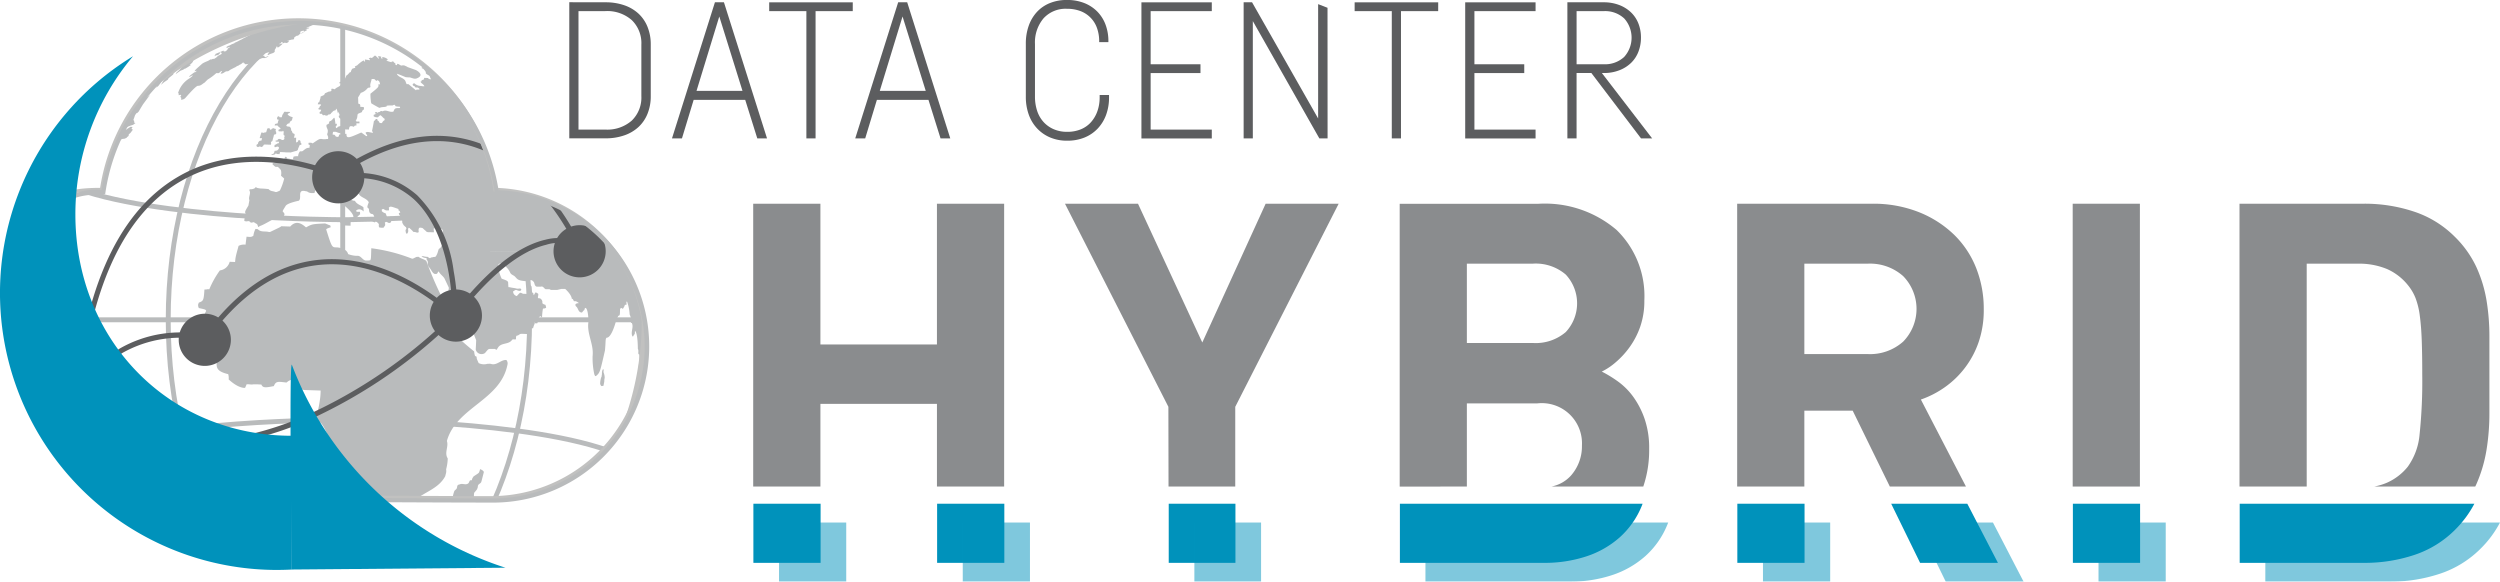 <svg xmlns="http://www.w3.org/2000/svg" xmlns:xlink="http://www.w3.org/1999/xlink" viewBox="0 0 174.074 40.5"><defs><clipPath id="a"><path d="M155.414,245.175a13.852,13.852,0,0,0-27.4,0l-.07,0c-5.928,0-3.215,2.975-3.215,8.9s1.77,9.584,7.7,9.584c2.759,0,3.632,2.947,8.571,2.91,5.508.037,11.4.072,14.155.072a10.735,10.735,0,0,0,.261-21.466Z" transform="translate(-124.109 -233.371)" fill="none" stroke="#c1c1c0" stroke-miterlimit="10" stroke-width="0.25"/></clipPath></defs><g transform="translate(-116.454 -229.994)"><g transform="translate(156.09 229.994)"><g transform="translate(0 0.16)"><path d="M214.6,230.379a3.927,3.927,0,0,1,1.308.207,2.786,2.786,0,0,1,.994.587,2.556,2.556,0,0,1,.627.928,3.219,3.219,0,0,1,.221,1.214v3.6a3.215,3.215,0,0,1-.221,1.214,2.553,2.553,0,0,1-.627.928,2.78,2.78,0,0,1-.994.587,3.905,3.905,0,0,1-1.308.207h-2.523v-9.477Zm-1.882,8.863h1.869a2.583,2.583,0,0,0,1.842-.627,2.234,2.234,0,0,0,.667-1.709v-3.578a2.232,2.232,0,0,0-.667-1.708,2.585,2.585,0,0,0-1.842-.628h-1.869Z" transform="translate(-212.074 -230.379)" fill="#5c5d5f"/></g><g transform="translate(7.155 0.16)"><path d="M235.273,239.856l-.841-2.683h-3.59l-.815,2.683h-.694l2.99-9.477h.628l3,9.477Zm-4.231-3.31h3.2l-1.615-5.179Z" transform="translate(-229.334 -230.379)" fill="#5c5d5f"/></g><g transform="translate(13.922 0.16)"><path d="M251.48,230.993h-2.589v8.863h-.64v-8.863h-2.589v-.614h5.819Z" transform="translate(-245.661 -230.379)" fill="#5c5d5f"/></g><g transform="translate(19.915 0.16)"><path d="M266.056,239.856l-.841-2.683h-3.591l-.814,2.683h-.694l2.99-9.477h.628l3,9.477Zm-4.231-3.31h3.2l-1.615-5.179Z" transform="translate(-260.117 -230.379)" fill="#5c5d5f"/></g><g transform="translate(31.794)"><path d="M294.568,236.774a3.471,3.471,0,0,1-.206,1.221,2.787,2.787,0,0,1-.587.954,2.627,2.627,0,0,1-.914.621,3.118,3.118,0,0,1-1.2.22,2.99,2.99,0,0,1-1.2-.227,2.665,2.665,0,0,1-.907-.633,2.742,2.742,0,0,1-.58-.968,3.618,3.618,0,0,1-.2-1.228v-3.7a3.661,3.661,0,0,1,.2-1.241,2.768,2.768,0,0,1,.567-.96,2.486,2.486,0,0,1,.9-.621,3.122,3.122,0,0,1,1.2-.22,3.216,3.216,0,0,1,1.2.213,2.62,2.62,0,0,1,.908.594,2.579,2.579,0,0,1,.574.907,3.266,3.266,0,0,1,.2,1.168v.054h-.641v-.041a2.721,2.721,0,0,0-.153-.941,1.949,1.949,0,0,0-1.154-1.181,2.588,2.588,0,0,0-.935-.159,2.075,2.075,0,0,0-1.635.667,2.592,2.592,0,0,0-.594,1.788v3.658a3.109,3.109,0,0,0,.153,1,2.146,2.146,0,0,0,.447.773,2.053,2.053,0,0,0,.707.5,2.311,2.311,0,0,0,.935.181A2.449,2.449,0,0,0,292.6,239a1.914,1.914,0,0,0,.707-.495,2.314,2.314,0,0,0,.447-.76,2.841,2.841,0,0,0,.16-.975v-.16h.654Z" transform="translate(-288.776 -229.994)" fill="#5c5d5f"/></g><g transform="translate(39.842 0.16)"><path d="M308.832,230.993v3.7h3.47v.614h-3.47v3.938h4.258v.614h-4.9v-9.477h4.9v.614Z" transform="translate(-308.191 -230.379)" fill="#5c5d5f"/></g><g transform="translate(46.957 0.16)"><path d="M331.2,239.856h-.573l-4.632-8.168v8.168h-.64v-9.477h.587l4.6,8.089v-7.961l.654.254Z" transform="translate(-325.354 -230.379)" fill="#5c5d5f"/></g><g transform="translate(54.685 0.16)"><path d="M349.817,230.993h-2.589v8.863h-.641v-8.863H344v-.614h5.819Z" transform="translate(-343.998 -230.379)" fill="#5c5d5f"/></g><g transform="translate(62.386 0.16)"><path d="M363.218,230.993v3.7h3.47v.614h-3.47v3.938h4.258v.614h-4.9v-9.477h4.9v.614Z" transform="translate(-362.577 -230.379)" fill="#5c5d5f"/></g><g transform="translate(69.5 0.16)"><path d="M382.263,230.379a2.968,2.968,0,0,1,1.1.194,2.446,2.446,0,0,1,.82.52,2.167,2.167,0,0,1,.507.774,2.652,2.652,0,0,1,.174.967,2.71,2.71,0,0,1-.174.975,2.156,2.156,0,0,1-.507.781,2.433,2.433,0,0,1-.82.52,2.952,2.952,0,0,1-1.1.194h-.121l3.5,4.551h-.774l-3.457-4.551H380.38v4.551h-.64v-9.477Zm-1.882.614v3.7h1.882a1.961,1.961,0,0,0,1.428-.507,2,2,0,0,0,.006-2.683,1.951,1.951,0,0,0-1.434-.508Z" transform="translate(-379.74 -230.379)" fill="#5c5d5f"/></g></g><g transform="translate(119.627 231.394)"><g clip-path="url(#a)"><g transform="translate(-0.818 -0.641)"><g transform="translate(0.245 0.394)"><path d="M163.215,245.16l-.206-.475.208.48,0,0m-.206-.475c-.189-.4-.469-.89-.69-1.3l-.033-.063a12.581,12.581,0,0,1,.723,1.362h0m-.728-1.37,0,.005.034.065c-.013-.024-.024-.047-.038-.07m2.786,9.451c0-.066-.009-.134-.014-.2.006.067.01.135.014.213v-.01m-.019-.259c-.007-.085-.013-.169-.019-.252.008.1.019.207.025.307,0-.018,0-.037-.005-.055m-.113-1.187-.027-.3c.012.131.026.272.041.419,0-.041-.009-.082-.014-.124m-24.641-18.3-.016,0,.229-.036h0l-.208.034m-.143.025-.153.027.048-.007c.034-.008.07-.012.1-.02m-2.738.679-.032.01a.294.294,0,0,0,.032-.01m.412-.127.123-.034h0l-.037.012-.021.005-.061.017h0m.179-.053h0l-.06.018-.123.034.179-.053m-.1.031.047-.014.1-.028-.144.041-.027.007.021-.005m.15-.045.193-.054.012,0,.093-.024-.032.009-.267.073-.1.028.1-.031m.5-.135h0c.047-.011.091-.024.135-.035l.143-.035h-.014l-.014,0c-.056.013-.112.027-.169.042l-.042.01-.043.012m.418-.1.041-.01.134-.03.051-.012-.128.033-.052.012-.067.013.021-.006m.389-.088.051-.011.2-.041,0,0-.1.019-.19.041-.015,0-.083.016.132-.029m.255-.053h.013l-.016,0,0,0m.673-.127.241-.04.078-.012-.2.032-.012,0-.191.033.08-.014m.328-.054-.01,0h0l.007,0m-1.147.216-.02,0-.012,0,.032-.008m0,0,.079-.016.114-.023.13-.026-.024.005.145-.027.151-.027-.022,0-.008,0-.437.083-.149.029.015,0M122.816,255.8l0-.048.01.1-.006-.05m-.008-.1c0-.055-.009-.1-.013-.151,0,.013,0,.027,0,.039l.014.161,0-.049m-.061-1.173c0,.1.007.191.012.287.007.244.012.392.025.57v.024c-.02-.264-.03-.572-.039-.882m1.263-7.961c.068-.188.154-.4.241-.608-.052.131-.1.259-.148.383l-.093.225h0m.595-1.447c-.01.028-.022.054-.033.082-.117.264-.223.515-.321.757-.087.212-.172.42-.241.608a13.3,13.3,0,0,1,.595-1.447m0,0,.007-.01-.026.059-.014.032c.011-.027.023-.054.033-.082m.777-1.544.071-.124c-.018.033-.036.066-.056.1l-.016.024h0m0,0,.071-.124-.071.124c.293-.524.429-.764.69-1.15-.225.348-.43.691-.618,1.026l-.071.124h0m5-5.895c.037-.029.071-.058.1-.087.062-.05.122-.1.183-.152l.01-.027-.121.081-.257.218.02.008.06-.041m.3-.314.014-.01.1-.085a2.064,2.064,0,0,0-.327.247c.018-.006.148-.105.211-.153m5.117-2.982.116-.034.234-.11v-.02l-.016-.007-.286.117-.217.1,0,.023.17-.065M162.2,258.2c.01-.049,0-.1.01-.149,0-.022.007-.046.012-.069s.007-.047.01-.07a1.041,1.041,0,0,0-.073-.346c-.013-.036-.014-.041.005-.213l-.047-.016-.034.036-.027.089a.647.647,0,0,0-.017.175.1.1,0,0,1,0,.056l-.012.034a.8.8,0,0,1-.011.114.7.7,0,0,0-.061.172,1.6,1.6,0,0,0-.041.325.3.3,0,0,0,.08.157c.02.012.02.012.152-.01.019-.095.036-.19.056-.285m-12.1-24.534a1.532,1.532,0,0,0-.182-.051h0l-.039-.01h0l.048.016a.442.442,0,0,0,.088.025h0c.031.008.061.017.09.027a.376.376,0,0,0,.051.014l0,0-.057-.018m.576.28c-.034-.013-.213-.079-.229-.078h0a1,1,0,0,1,.112.045c.026.01.051.021.079.03l-.026-.012a.291.291,0,0,1,.063.016h.006m-.943-.38-.08-.022-.084-.024h-.01a2.637,2.637,0,0,0-.314-.08c.041.013.084.023.126.036h0c-.114-.025-.226-.063-.342-.089h0c.127.04.258.072.387.112h0c.707.221.707.221.744.231a2.375,2.375,0,0,1-.233-.085l.034.01.012,0c-.026-.009-.05-.015-.074-.025h.011l-.045-.017.021,0c-.016-.005-.065-.022-.146-.046m-.891-.213-.3-.068c.048.014.1.022.146.039a.682.682,0,0,1-.124-.029.568.568,0,0,0-.1-.019h0a.676.676,0,0,1,.141.04h-.01a.544.544,0,0,0,.115.034h0c.045.017.089.027.133.04l.049.013a3.108,3.108,0,0,1,.326.085l.039,0c.061.01.119.034.181.046l0-.005.026,0,.008,0a.913.913,0,0,0-.112-.036l-.141-.038a3.519,3.519,0,0,1-.37-.1m-.867-.191-.04-.008-.017,0H147.9c-.2-.041-.255-.05-.281-.054a1.311,1.311,0,0,1,.207.051h0a2.149,2.149,0,0,1,.269.063h-.006c.175.045.209.049.209.049l-.021-.008h.006c.046.009.091.022.137.031.1.019.1.019.1.017a.79.79,0,0,1-.1-.028h.009c-.026-.01-.054-.01-.079-.022h.01a.8.8,0,0,0-.158-.039c-.045-.01-.088-.019-.131-.03h0l-.092-.021m.805.214-.049-.013-.065-.017-.068-.016.009,0c-.039-.007-.076-.017-.116-.024h0l-.021,0,.029.009h-.008a1.543,1.543,0,0,0,.231.054h0c.033.006.065.016.1.024s.04.01.048.01l-.087-.027m-1.084-.245s-.171-.036-.2-.039l.044.01c-.02,0-.04-.007-.059-.01l.064.015c.043.009.088.016.131.027s.086.018.127.025h0c-.026-.008-.061-.016-.112-.026m-.669.02v0c-.029-.006-.057-.016-.087-.02h-.009l-.039,0,0,0,.053.018h-.03c.019.015.044.012.063.025l-.034-.007s.23.063.261.063v0a.347.347,0,0,0-.1-.037l-.03-.01-.044-.02m.144.084a.228.228,0,0,0-.065-.017l-.067-.019c-.066-.021-.134-.039-.2-.058l-.039-.012-.024,0s0,0,.024.011a.326.326,0,0,1,.08.032l-.046-.011a.781.781,0,0,1,.1.031v0a.543.543,0,0,0,.08.034.517.517,0,0,0,.1.024h0l-.024-.013.013,0h.014a.337.337,0,0,0,.059,0l-.01-.005m.134.08c-.023-.009-.047-.015-.071-.023v0l.009.009h-.009l0,0h-.012l.008,0,.006,0c.06.022.083.029.083.029h.025l-.013-.008,0-.009-.029-.01m-.17-.044-.044-.016-.048-.016h-.075l.035.025c.024.011.019.016.019.016.029.014.061.027.095.04h.048c-.029-.015-.062-.024-.09-.041a.907.907,0,0,0,.151.05l-.012-.009h.011c-.025-.012-.071-.027-.133-.049h.044m-.31-.1a.469.469,0,0,0-.056-.017l-.059-.018H146.7l0,0c-.01,0-.01,0-.18-.054a.451.451,0,0,0-.053-.014v0l0,0h-.009l0,0c.053.027.114.032.167.056l-.037,0h-.032c.028.012.059.018.086.028l0,0a.27.27,0,0,0,.053.017l.074.027-.032,0,.01.014h-.01a.227.227,0,0,0,.039.023l.031.015.039.012,0,0v0c-.026-.015-.061-.014-.084-.036h.024l-.02-.014h.02l-.021-.01.02,0s0,0-.025-.013l-.015-.006c.034,0,.064.017.1.019h.018l-.176-.06.067.01c.1.03.1.029.119.023l-.046-.015m-1.965.225h0l0-.009,0,.01h0M157.3,251.25q-.081-1.075-.23-2.114-1.229-.006-2.648-.023c-1.222-.015-2.49-.035-3.783-.059a1.128,1.128,0,0,1-.153.4l-.032.034-.031.025h-.034a.455.455,0,0,0-.17.03h-.041l-.034.008-.032.017-.032.031a.262.262,0,0,1-.1-.032.448.448,0,0,0-.064-.06.3.3,0,0,0-.045,0,1.293,1.293,0,0,1-.28-.048l-.038,0h-.037l-.036.021a.632.632,0,0,0,.329.109.1.1,0,0,1,.027.073v.043c.021.034.052.06.07.095a.358.358,0,0,1,.007.1l0,.033,0,.042c0,.2.165.315.245.473.113.174.129.185.212.24a.468.468,0,0,0,.1.011c.124.012.126-.121.192-.18.014.02.032.043.045.062.1.158.265.263.365.422l.305.645c0,.046,0,.057,0,.069a.41.41,0,0,0,.028.315c.066.1.2.061.278.137.027.025.348.608.348.608.1.22-.14.544.159.68a1.306,1.306,0,0,1,.423.519c.042.141.071.162.121.2.146.11.146.11.548,1.133-.007.232-.019.44-.031.648a.417.417,0,0,0,.647.245c.222-.265.222-.265.311-.283l.363,0h.028a.489.489,0,0,1,.064.056h.043c.027-.043.063-.1.092-.143.216-.357.7-.211.95-.5.06-.087.062-.089.271-.072l.035-.034c0-.169,0-.179.061-.241.048.008.057.01.187-.078.073-.049.073-.049.564-.024a.971.971,0,0,1,.086-.384,1.5,1.5,0,0,1,.29-.017,1.874,1.874,0,0,1,.116-.329c.032-.663.019-1.3-.008-1.93l-.028.034c-.053-.066-.041-.151-.068-.223-.043-.017-.043-.017-.083-.085-.012-.127-.02-.245-.027-.363a.3.3,0,0,0-.077-.1c-.181.061-.181.061-.217.593a.9.9,0,0,1-.209,0l-.092,0c-.052-.022-.1-.048-.153-.069a.5.5,0,0,0-.066,0,2.015,2.015,0,0,0-.214.227.326.326,0,0,1-.263-.331l.061-.024a.253.253,0,0,1,.121-.069l.052,0c.347.169.335-.047.335-.047l-.032-.038a.253.253,0,0,0-.089-.017c-.025,0-.057.007-.083.012-.05,0-.072,0-.092,0-.164-.052-.336-.055-.5-.1a.654.654,0,0,0-.1-.006c-.008-.118-.015-.235-.021-.353-.058-.089-.062-.1-.449-.24a2.584,2.584,0,0,1-.242-.914c.028-.241.35-.1.354-.1.024.012.024.012.232.233a1.142,1.142,0,0,1,.255.376c.075.142.245.166.344.277.175.2.221.25.672.3h.122c.057-.04.13-.021.19-.052a.185.185,0,0,1,.085-.017c.1.005.1.005.214.116l.006.007m4.068-9.382c-.558-.746-1.334-1.714-1.945-2.417.131.141-1.821.218-5.482.2a26.62,26.62,0,0,1,3.128,9.483c4.843.024,7.479-.076,7.434-.259l-.305-1.123a19.537,19.537,0,0,0-1.192-3.067,19.915,19.915,0,0,0-1.639-2.817m-15.1-2.342.278.006a.319.319,0,0,0-.058-.013h-.035a.142.142,0,0,1-.058-.04l0-.048-.018,0c-.025,0-.05,0-.073,0a.111.111,0,0,0-.036.014c-.019.011-.019.011-.02.013l0,.046.031.026m.075-3.784c-.015-.053-.029-.106-.046-.158l-.01,0-.028.007H146.2l.01.017v.035c.009.034.022.066.031.1l.112,0m7.594,3.91a17.775,17.775,0,0,0-2.456-3.344c0,.019.005.046.008.064a.228.228,0,0,1-.066.012.3.3,0,0,0-.068-.01h-.068a.239.239,0,0,0,.066.107l-.092,0c-.095-.049-.095-.049-.275-.269l-.021.056-.061.012-.021.056c-.04.027-.055.027-.07.026l-.061,0c-.006.021-.013.048-.019.069a.246.246,0,0,1-.08.019c-.082.026-.087.027-.113.133a.291.291,0,0,1-.115.021l-.039.046a1.379,1.379,0,0,1,.137.124c-.029.068-.029.068-.182.126a.08.08,0,0,1-.032.008c-.307-.239-.307-.239-.332-.283a.86.86,0,0,1,.187-.011l-.086-.123a.514.514,0,0,0-.1-.05,1.261,1.261,0,0,0-.15-.114l-.063.017h-.016a.224.224,0,0,0-.176-.049h-.07c-.037.029-.019.056,0,.085l.067.009a1.1,1.1,0,0,1,.2.253c-.015.071-.018.081.089.163a.839.839,0,0,1,.164.1l.019.029a.977.977,0,0,0,.092.206c-.131-.015-.131-.015-.179-.044l-.025-.041c-.007-.006-.007-.006-.277-.015a.412.412,0,0,1-.031.116c-.148.046-.148.046-.172.137l-.067.013h.008c.064.13.226.176.275.318l0,0a.731.731,0,0,1-.24-.024.448.448,0,0,0-.052,0,.716.716,0,0,1-.428-.2.256.256,0,0,1-.093.071c0,.053,0,.12.139.155l.028.055c.042.033.056.033.069.034.1-.019.131,0,.231.078,0,.018,0,.044,0,.062-.069.005-.138,0-.208,0l-.029.053-.527-.433-.128,0-.055-.138c-.083-.329-.51-.292-.626-.587.139.034.612.238.612.238a2.64,2.64,0,0,0,.313.021,2.88,2.88,0,0,0,.286.087h.12c.715-.242,0-.6,0-.6l-.587-.211a.426.426,0,0,0-.131-.068.318.318,0,0,0-.239-.043.359.359,0,0,1-.077.009,1.877,1.877,0,0,1-.168-.1.356.356,0,0,0-.126-.02l.027.056c-.048.036-.059.036-.072.036l-.055-.029v-.063a.313.313,0,0,0-.014-.046.218.218,0,0,1-.13-.12l-.1,0-.036.05c-.1-.019-.2-.059-.3-.086-.034-.02-.039-.034-.044-.047l.06,0c.009-.021.018-.048.026-.07a.651.651,0,0,0-.391-.156c.014.034.025.07.039.1l-.065.008a.133.133,0,0,1-.048-.072l.022-.057a.979.979,0,0,0-.228-.046c.013.034.03.079.04.114a.167.167,0,0,0,0,.065l-.024.026c-.011-.1-.23-.247-.23-.247-.046.039-.184.152-.209.174H146l-.055-.02c0-.017-.243.078-.082.1a.417.417,0,0,1,.025.081c-.021,0-.1-.02-.243-.039a.6.6,0,0,0-.112-.012c.021.114.021.114,0,.178l-.058-.109c-.1-.019-.473.321-.473.333l-.052.027c-.008-.006-.175.078-.1.09,0,.02.013.048.02.067-.06,0-.06,0-.23.062-.023.072-.08.131-.08.212a.379.379,0,0,1-.108.051.577.577,0,0,1-.212.206c-.034.117-.107.218-.133.335l-.007-.036a2.191,2.191,0,0,1-.331.163l-.019.07.063.007a.734.734,0,0,1,.1,0c-.064.243-.339.243-.469.41a.253.253,0,0,1-.129-.035l-.1,0-.024.078.018.067a.351.351,0,0,1-.113.05l-.043,0h-.019c-.095.038-.187.088-.284.125-.032.172-.213.155-.309.243a.266.266,0,0,1-.006.117c-.007,0-.007,0-.08.26a.107.107,0,0,1-.053.007.431.431,0,0,0-.048.142l.126,0,.062-.005.043.048a.24.24,0,0,1-.085.085c-.028.1-.028.1-.094.141,0,.019-.005.044-.009.063.046.03.046.03.192.042-.018.107-.018.107-.085.152.281.01.565.019.849.028.078-.1.078-.1.252-.15a.524.524,0,0,0,.015-.1c.094.012.1.275.153.328,0,.02,0-.122,0-.1.5.051,1,.066,1.5.081a.785.785,0,0,1,.162-.074c.006-.093.011-.1.133-.19,0-.063,0-.08,0-.1s-.011-.042-.014-.06c-.081,0-.158-.019-.24-.011,0-.125,0-.125-.028-.189a.38.38,0,0,1-.114-.046c0-.178-.007-.3-.011-.429a2.935,2.935,0,0,0,.185-.312.95.95,0,0,0,.469-.32c.061-.044.061-.044.171-.051l.041-.05c-.065-.19.055-.356.073-.536a.363.363,0,0,1,.182,0h.022c.1.107.1.107.151.119l.04-.046a.234.234,0,0,1,.152.114.971.971,0,0,1,.046.172c-.042,0-.083,0-.125,0,.035.187.035.187-.547.656a3.088,3.088,0,0,0,.029.49l0,.047a.542.542,0,0,1,.023.125c.107.077.553.317.558.318l.042,0c.152-.077.328-.026.482-.1l0-.048a2.863,2.863,0,0,1,.416-.014.261.261,0,0,1,.111-.046h.023a.435.435,0,0,1,.068.1,1.3,1.3,0,0,0,.286.031l.033.049-.036.046c-.3,0-.345,0-.431.24-.254.1-.5-.167-.754-.011-.1-.034-.1-.034-.172,0a.2.2,0,0,1-.047.107c1.858.1,3.7.132,5.428.152q1.047.013,1.956.018m-10.688-.212-.847-.03,0,.007c-.025.032-.025.032-.028.042s.018.032.017.051l-.006.037.153,0,.023.027c0,.012,0,.012.057.079l.1-.023c.037.011.069.032.107.042a.233.233,0,0,0,.045,0s.089-.012.113-.057c.01-.017.017-.026.034-.026a.167.167,0,0,0,.089-.008.323.323,0,0,0,.057-.04l.025-.045c.017-.023.045-.037.064-.059m1.917.058c-.5-.017-1-.145-1.5-.16,0,.078.1.216.1.293v.025c-.008.027-.053.014-.053.049a.208.208,0,0,0,.067.153l.055.021a.52.52,0,0,1,.063.1c0,.019,0,.035,0,.053l0,.05c.012.1.046.131.136.2.054.046.054.046.054.087s-.049.081-.056.131v.026c0,.037.019.071.022.107l.366.011c.022-.155.036-.24.161-.234l.051,0,.071.025c.048.039.079,0,.111-.048.019-.024.056-.024.128-.019,0-.053,0-.1,0-.158l.206.005a.279.279,0,0,0,0-.128l-.1,0c-.1.011-.1.011-.11,0l0-.048-.05-.013a.5.5,0,0,0,.118-.3c.019-.138.019-.138.03-.15a.279.279,0,0,1,.138-.081m11.9,9.637a26.62,26.62,0,0,0-3.128-9.483q-.909-.006-1.956-.018c-1.723-.019-3.569-.168-5.434-.215-.092,0-.185.108-.278.107l.049.014h.022a2.1,2.1,0,0,1-.206.084c0,.032,0,.075.005.107a.483.483,0,0,0,.294.063,1.109,1.109,0,0,1,.159-.146c.126.058.186.194.308.252,0,.031-.006.074-.009.1a.307.307,0,0,0-.145.136c-.034.067-.066.065-.1.065l-.1-.021-.049-.092c-.064-.072-.081-.072-.1-.073,0-.031-.007-.072-.009-.1l-.1,0a.567.567,0,0,1-.139.149c-.032.233-.132.694-.132.694.02.021.049.046.069.065l-.024.054c-.387-.079-.387-.079-.495-.01a.506.506,0,0,0,.117.175l-.011.054-.053.012c-.119-.08-.228-.177-.352-.253-.824.366-1.046.465-1.026.092l-.106,0a.287.287,0,0,1-.184.051c-.053,0-.087,0-.124-.005l-.113.006c0,.032,0,.071,0,.1a.118.118,0,0,1-.119.06l-.1-.026a.334.334,0,0,0-.109-.129l-.107,0c0-.031,0-.063.007-.095s.013-.07.019-.1a1.863,1.863,0,0,1,.21,0,1.218,1.218,0,0,0,.305.1.679.679,0,0,0,.129-.479.155.155,0,0,0-.1-.031c-.2.048-.2.048-.26.124-.046.026-.056.025-.065.025h0c-.012-.028-.028-.067-.038-.1l.068-.079a.626.626,0,0,0,.02-.125l-.1.01c-.054-.406-.054-.406-.1-.428-.214.228-.214.228-.291.232-.017.024-.043.058-.06.083.012.056.012.064.01.073a.674.674,0,0,1-.173.1c-.068.175.117.309.076.48,0,.026,0,.043-.006.062l-.037.12c.022.058.049.133.073.191,0,.067-.006.1-.01.138l-.082,0-.1.015c-.122,0-.144,0-.167,0-.236-.041-.236-.041-.719.292-.089-.043-.106-.044-.127-.044l-.052,0h-.1a.694.694,0,0,0-.022.108l.1.058c-.01.061-.017.122-.025.183-.177.008-.213.02-.461.221a.178.178,0,0,1-.1.029l-.1,0a.6.6,0,0,0-.129.338,1.011,1.011,0,0,0-.315.029.914.914,0,0,0-.041.176l-.206-.007a.607.607,0,0,0-.059-.032l-.1,0c-.068-.037-.065-.056-.061-.076l-.09-.057a.307.307,0,0,0-.087.182l.1.046c-.023.034-.052.08-.075.114l.019.059c0,.024-.01.05-.015.074-.143.009-.281-.034-.424-.034l-.054-.087c-.3.06-.3.06-.381.138.028.085.046.086.066.087a.519.519,0,0,0,.156.129c.119,0,.138,0,.156,0,.181.174.181.174.213.229a.8.8,0,0,1,.008.38c.066.08.154.132.22.21a4.021,4.021,0,0,1-.3.832,1.839,1.839,0,0,1-.228.1l-.087,0c-.151-.072-.347-.041-.463-.2-.242-.031-.414-.038-.586-.045-.227-.037-.227-.037-.293-.088l-.029,0-.07.074a.573.573,0,0,1-.334.065l-.043.062c.152.231-.082.468.012.7-.022.123-.046.247-.067.372-.257.43-.257.43-.2.563a.3.3,0,0,1,.019.149l-.011.064c-.086.116-.086.116-.095.3a.49.49,0,0,0,.175.029c.124-.027.165-.036.279.091a1.081,1.081,0,0,0,.206-.038,1.915,1.915,0,0,0,.229.139,1.151,1.151,0,0,1,.079.2l.1-.022-.059-.019c.573-.176,1.028-.654,1.672-.647a.3.3,0,0,0,.118-.225.763.763,0,0,0-.13-.174c.012-.063.012-.063.21-.383.116-.2.913-.359.919-.36a.275.275,0,0,0,.082-.195q0-.032.007-.063c-.009-.274-.017-.513.4-.4l.053.006h.013l0,0h.011a.536.536,0,0,0,.329.121l.089,0,.106,0a.392.392,0,0,1,.151-.265c.09,0,.111,0,.131,0,.1.005.169.009.357-.184.37.053.345.485.611.636a.378.378,0,0,1,.131.161c.9.624,1.346,1.074,1.327,1.338a5.086,5.086,0,0,1-1.043.153c-.016.022-.034.054-.048.077.175.087.279.274.471.339.164.008.293.012.421.016,0-.083,0-.166.006-.248.282-.107.437-.369.659-.55-.007-.122-.007-.146-.007-.17-.121,0-.165,0-.208,0-.064-.033-.063-.058-.063-.081a.321.321,0,0,1,.269-.09.491.491,0,0,1,.257.153c0-.006,0-.006-.017-.3-.191-.155-.466-.2-.591-.449-.074,0-.238-.005-.528-.266.047-.106.047-.106-.267-.353a.093.093,0,0,0-.075-.035.815.815,0,0,0-.061-.209,1.71,1.71,0,0,0-.222-.009c0-.054.007-.108.009-.163l.061-.06c.062-.052.063-.063.064-.073a.447.447,0,0,1-.041-.2c.215-.07.235-.013.3.173.468.061.588.634,1.044.711,0,.019.01.044.015.063.188.217.515.255.665.519-.132.357-.132.357.013.462,0,.165.011.352.273.371a.4.4,0,0,1,.1.289l-.159,0-.058-.084c-.018.024-.044.056-.061.08.151.236.151.236.322.29l.039-.085a.7.7,0,0,1,.236.206.5.5,0,0,0,.01.217.622.622,0,0,0,.2.034l.106,0c.037-.049.084-.118.119-.172,0-.04,0-.062,0-.084s-.017-.069-.024-.1l.082-.061a.8.8,0,0,1,.189.083h.091l.076-.07c0-.056,0-.132,0-.188a1.154,1.154,0,0,0,.2-.011.409.409,0,0,0-.234-.2.539.539,0,0,1-.063.2c-.151-.035-.169-.09-.279-.4a.574.574,0,0,1-.27-.15c0-.086,0-.106,0-.127l.111-.03a.9.9,0,0,0,.18.1c.1,0,.117,0,.138,0h.063a.389.389,0,0,0-.008-.192c.121-.1.121-.1.673.095,0,.03.006.07.009.1.021.011.049.022.07.033l.052.114-.1.038c-.017.2.278.263.225.484,0,.032.007.073.01.1a.535.535,0,0,0,0,.081,1.092,1.092,0,0,0,.1.176l.026.034.034.018.024.034.043.034.034.024c.01.03.022.07.029.1l-.031.04-.015.034-.016.041a1.038,1.038,0,0,0,.034.192l.036.034.031.025.068-.106.02-.084a.693.693,0,0,0-.013-.134c.022-.1.042-.1.061-.1l.031.009.034.027.026.031.033.027c.032.03.077.07.109.1l.034.041.028.034.033.018h.031a.407.407,0,0,1,.164.036c.079.01.092.01.1.01l.03-.017.032-.024-.009-.032,0-.034a.329.329,0,0,1,.012-.174l.017-.033.045-.032a.57.57,0,0,1,.21.037l.095.092.118.1.026.033.033.025.033.01.044.017.434.009c0-.03-.01-.071-.01-.1s0-.043-.005-.057c0-.03-.006-.07-.01-.1l.087-.024.029-.007h.048a.477.477,0,0,1,.2.111.794.794,0,0,0,.1.01l.031-.017.013-.032.029-.024.034.009.063.084.01.032a.844.844,0,0,1-.012.217.432.432,0,0,0,.006.367l.009.034c.014.027.033.063.047.088-.011.031-.022.074-.034.1l-.029.024-.014.034-.009.119-.02.034c-.109.186-.109.186-.18.225l-.03.024-.032.034-.02.221c1.291.058,2.575-.109,3.8-.094q1.419.017,2.648.023m-2.883-13.773L152.9,234.7h0l.048.024.029.012c-.029-.012-.026-.01-.024-.009l.033.016.041.022h0c-.09-.039-.176-.086-.266-.12l.141.067c-.038-.014-.09-.037-.13-.056a2.325,2.325,0,0,0-.234-.113l-.047-.02-.047-.02c.1.056.214.1.32.153l0,.007.029.016.144.065.045.022.092.047.011.009.036.027,0,.009.022.017-.017-.005s-.366-.2-.5-.262l-.04-.021c-.031-.018-.074-.039-.105-.053l-.089-.041v0c-.053-.027-.068-.035-.285-.127a.132.132,0,0,1-.031-.017c-.064-.028-.129-.054-.194-.081l-.031-.012c-.119-.049-.213-.085-.331-.129H151.5c-.149-.057-.3-.109-.448-.163-.03-.009-.03-.006-.033,0l-.045-.013c.025.012.061.027.087.036-.03-.01-.074-.024-.105-.035.043.02.109.044.175.067l-.006,0-.051-.018c-.025-.008-.056-.02-.079-.03-.065-.024-.131-.048-.2-.07l-.012,0a1.626,1.626,0,0,1-.281-.094l-.133-.044-.03.005c.577.222.577.222.69.262l-.044.005.1.041.034.017h0l.076.031.092.041a.929.929,0,0,1-.194-.054l-.025,0-.052-.015a1.556,1.556,0,0,0,.221.1l-.012.017c.045.029.088.055.132.084l-.044-.012c.11.113.11.113.671.393l.074.036.041.025-.045-.009.017.045c-.029,0-.067,0-.1,0a.074.074,0,0,1-.06.025l.027.031.039.027a.39.39,0,0,1-.063.005c.022.019.383.3.342.275l-.047-.015-.007.047.049.042c.118.018-.293-.109-.445-.188h-.037c.293.182-.2.015-.268.011h-.035l-.05-.007.01.046-.046.01c.091.1.442.393.446.4-.034.033-.043.033-.049.033l.027.046c.039.029.044.035.053.041l.037.028a.089.089,0,0,0,.046.014c.051.025-.01.368-.051.368a1.453,1.453,0,0,1-.133-.07c-.058,0-.1,0-.145,0-.112-.04-.212-.106-.325-.144a.672.672,0,0,0-.138-.066l-.045-.005,0,.046c.243.223.637.2.828.508-.034.034-.042.034-.051.034a1.19,1.19,0,0,0,.041.134l-.043-.01a2.221,2.221,0,0,0-.213-.22.114.114,0,0,0-.049-.01l-.013.046.026.043-.04.024h-.031l-.045-.01a19.148,19.148,0,0,1,2.424,3.343c3.661.017,5.613-.06,5.482-.2l-.1-.107a21.179,21.179,0,0,0-5.136-3.982m3.957,17.7.013-.01a.641.641,0,0,0-.045-.2c-.024-.038-.067-.024-.1-.04l-.1-.061c-.032-.066,0-.14-.036-.206-.069-.148-.167-.164-.218-.161-.153.01,0-.222-.06-.32l-.115-.073h-.106c.014.173-.265.281-.3.33.023.636.314,1.166.305,1.808.011-.007.011-.007.056,0h.061c.019,0,.036-.006.054-.008.009-.041.02-.095.027-.136s.02-.049.031-.073V253.9c-.009-.1.078-.249.149-.255h.026c.029.029.039.078.087.089a4,4,0,0,1,.06-.6c.01-.024.015-.034.095-.032a.227.227,0,0,0,.109-.045m6.762-2.035c-.112-.647-.255-1.51-.4-2.151.045.183-2.591.283-7.434.259q.149,1.04.23,2.114c.068.112.046.279.2.337h.292c.17-.053.218.128.335.177h.264l.112.054h.419l.3-.072h.269s.435.379.461.693c.018,0,.042,0,.061.006a.938.938,0,0,1,.083.155h.089c.063.006.091.008.265.134-.4.018-.2.232-.2.234.163.116.131.419.408.422.127-.157.127-.157.165-.174.01-.036.023-.084.035-.12l.058-.031c.181.129.188.8.188.81v.2c-.109.789.367,1.5.3,2.283,0,.024,0,.047-.006.072a5.307,5.307,0,0,0,.122,1.271.951.951,0,0,1,.05.108c.017,0,.039.006.057.007.279-.233.279-.233.634-1.794.01-.133.021-.268.03-.4.02-.4.02-.4.08-.48.374.021.682-1.254.686-1.266s0,0,.133-.257l.038-.009h0l0,0h.01c.064-.06.064-.06.071-.472a.138.138,0,0,1,.125-.06l.04.041c.034.01.038.01.042.009.039-.091.115-.163.125-.267a.582.582,0,0,1,.121-.015c0-.072-.008-.144-.011-.216l.054.012a3.194,3.194,0,0,1,.173.878,2.127,2.127,0,0,1,.1.291c0,.037,0,.061,0,.085a1.723,1.723,0,0,0-.006.193v.025l.056,0c.157.308-.11.635.048.943a.284.284,0,0,1,.049-.009.523.523,0,0,1,.1-.157.207.207,0,0,0,.017-.087c0-.025,0-.049,0-.073s.011-.044.014-.063c.2.187.192,1.255.194,1.25.065.117.017.246.036.368.014.019.017.019.017.019l.024-.053c.055.235.055.235-.078,1.5a7.732,7.732,0,0,0,.379-1.749c.01-.086.017-.173.025-.259a5.18,5.18,0,0,0,.017-1.075,10.1,10.1,0,0,1,.019-1.712c.036,0,.036.025.038.052s0,.046,0,.063c.005.143.01.275.011.407,0,.182-.021.362-.021.545.019.04.031.035.039.03a4.8,4.8,0,0,0,0-.618c0-.145-.008-.29-.013-.433l.01-.007c0-.062,0-.124,0-.184a.187.187,0,0,1,0-.046c-.048-.521-.078-1.219-.157-1.734m-23.773-9.418a.137.137,0,0,1-.058-.159c-.024-.036-.065-.052-.1-.078l-.053.012a.149.149,0,0,1-.1.143c-.068.032-.068.032-.055-.312-.053,0-.1,0-.157-.006.069-.214.088-.271-.069-.3a.264.264,0,0,1-.016-.055l-.048-.021c.023-.072,0-.091-.067-.138l.005-.041c.02-.054-.055-.2-.119-.211-.182-.018-.182-.018-.218-.087.1-.127.1-.127.226-.148.005-.017.01-.035.017-.064.014-.089.126-.085.153-.162s.035-.137.052-.206a.564.564,0,0,1-.352-.184c.019-.089.122-.075.167-.133-.019-.041-.02-.044-.054-.049l-.049,0-.076,0c-.076.02-.156-.027-.233.007a.911.911,0,0,1-.112.192c-.028.057-.031.12-.054.177a1.173,1.173,0,0,1-.139,0c-.033-.01-.023-.055-.056-.063l-.043,0c-.089.024-.089.17-.089.17.011.07.087.05.128.077l-.035.044c0,.017-.01.034-.017.058-.029.05,0,.152-.08.156-.145.007-.148.062-.152.1l-.005.04a.7.7,0,0,1,.2-.007c.012.078.23.172.2.23s-.109.018-.133.08c-.012.027-.012.027.011.094l.254.01.038-.052c.138.083-.044.271.109.343l.027.014c-.017.043-.054.1-.041.149a.093.093,0,0,1-.053.126c-.108.064-.179-.057-.275-.057h-.023c-.049-.006-.049-.006-.105.051l-.033.057c-.032,0-.064,0-.1-.005l-.027.053c.078.063.17.02.255.038a.23.23,0,0,1-.037.111.3.3,0,0,0-.062,0,1.144,1.144,0,0,1-.169.1l0,0h-.029c-.03.079-.041.1-.007.169.09.007.175-.084.267-.013s-.064.236-.119.248-.107.012-.159.021c-.04.195-.04.195-.235.25.062.046.062.046.218.008.069-.032.069-.032.087-.076.02-.006.02-.006.115.04.053,0,.107,0,.161.006.026-.122.035-.131.06-.152.111.02.222.009.334.025.079.011.273,0,.346.011h.034c.083-.023.343-.1.358-.1.068,0,.15-.082.15-.082-.025-.041.085-.228.125-.348.038,0,.074,0,.108,0m-2.438-.89h0m.679.073a.116.116,0,0,0-.021-.132c-.042-.045.026-.085.007-.13a.11.11,0,0,0-.038-.043c-.018-.012-.04.009-.057,0l-.033-.039H139.2a.668.668,0,0,0-.136.034c-.022.011-.022.039-.041.053s-.039.013-.057.024l-.042-.029c-.015-.021,0-.055-.03-.07s-.026-.012-.141,0a2.191,2.191,0,0,0-.089.265c-.038,0-.067.03-.1.023s-.075.021-.113.032c-.017,0-.017,0-.063-.039l-.062.011c-.04.126-.08.255-.119.385a.782.782,0,0,0,.17.006c-.015.057-.033.114-.051.172-.13.008-.13.008-.2.1l-.01.014c-.025.034-.014.082-.038.117s-.052.014-.067.038l-.016.027c-.005.016-.024.068.006.1.056.05.09.066.139.033a.132.132,0,0,1,.167.019.356.356,0,0,0,.14-.07s0,0,.028-.064c.011-.03.046-.027.065-.046l.445.017c.007-.026.014-.053.02-.079s-.023-.076-.008-.116.048-.012.064-.033c.041-.051.041-.051.063-.157.017-.073.046-.143.059-.217.009-.036.019-.071.029-.107a.155.155,0,0,0,.161-.084M153.63,265.2c0-.018.013-.038.02-.057l.166-.644c0-.035-.038-.127-.263-.213a1.06,1.06,0,0,1-.075.238c-.044.054-.044.054-.368.264a.779.779,0,0,0-.112.186.143.143,0,0,1-.024.078c-.034.036-.082-.01-.116.021-.063.059-.062.157-.131.21-.179.135-.386-.02-.568.058-.054.023-.119.018-.16.067-.057.067-.033.159-.075.231s-.131.109-.168.189c0,0-.126.364-.087.412s.034.053.029.081c0,0-.051.172-.065.194s-.042.025-.077.01-.024-.009-.184.163c-.087.092-.061.247-.179.322a.144.144,0,0,0-.058.051c-.006.018-.014.036-.02.053-.026.087,0,.177-.023.264-.012.034-.026.069-.039.1a1.57,1.57,0,0,1-.094.3c.1.01.208,0,.312.009,0,.027-.005.052-.006.08a.615.615,0,0,0,.685-.163c.141-.147.153-.36.263-.523.071-.1.2-.146.267-.247.1-.143.093-.329.2-.466.068-.085.184-.078.267-.131.047-.029.113-.024.145-.077.069-.112,0-.253.08-.364a1.387,1.387,0,0,0,.173-.212c.016-.038.029-.075.042-.114s.009-.077.016-.114a.4.4,0,0,0,.021-.058c.05-.086.157-.111.206-.2m1.837-8.21a.359.359,0,0,0-.082-.3c-.393-.03-.671.424-1.1.264a2.149,2.149,0,0,0-.228.005.845.845,0,0,1-.6-.053c-.142-.311-.142-.311-.142-.441-.032-.018-.08-.042-.112-.061a1.117,1.117,0,0,1-.06-.308c-.976-.8-1.819-1.5-1.621-2.228,0-.048,0-.1,0-.259a.778.778,0,0,0-.075-.251,24.012,24.012,0,0,1-1.636-3.567c-.161-.131-.381-.151-.538-.286a1.271,1.271,0,0,0-.157.012c-.07.035-.165.083-.237.117l-.066,0a11.886,11.886,0,0,0-2.833-.725c-.021.756-.021.756-.08.839l-.125.016c-.043,0-.085,0-.188,0-.217-.041-.3-.289-.521-.327a1.793,1.793,0,0,1-.7-.121c-.113-.446-.8-.467-.8-.467-.333,0-.333,0-.729-1.255.065-.058.065-.058.32-.15-.012-.039-.025-.088-.035-.126-.127-.032-.241-.1-.366-.136-.9.045-.9.045-1.321.275-.244-.208-.653-.555-1.1-.059l-.632-.022c-.025.045-.025.045-.772.4-.02,0-.041,0-.087,0-.252-.072-.552.035-.766-.194l-.161-.021a1.549,1.549,0,0,0-.148.478c-.121.08-.155.1-.474.064q-.038.275-.07.556a.847.847,0,0,0-.487.085c-.073.294-.17.583-.218.883-.007.08-.018.16-.025.241l-.376-.016a.807.807,0,0,1-.682.6,6.516,6.516,0,0,0-.737,1.314l-.115-.006-.087.018-.137.007c-.045.78-.084.795-.389.91-.013.034-.032.081-.046.115a.413.413,0,0,0,.048.264c.466.1.466.1.508.2-.153.29-.153.29-.165,1.164,0,.048,0,.1,0,.257-.013.03-.013.03-.249.254a4.707,4.707,0,0,0,.113.5v.144c.02.629,1.021,1.242,1.029,1.246-.008.373-.014.643.806.837a.918.918,0,0,1,.033.367c.717.662,1.142.586,1.142.586.036-.073.078-.171.107-.246.16-.021.321.041.481,0,.027,0,.052,0,.17,0s.253.012.378.017c.1.256.325.212.868.108.135-.339.269-.323.831-.252l.063,0a.655.655,0,0,1,.741-.135c.115.574.225.6.464.658l1.159.038a4.553,4.553,0,0,1-.03.494,8.854,8.854,0,0,1-.246,1.256l-.119,0c-.016.035-.038.082-.053.117.89.5.913,1.535,1.418,2.272-.011.034-.024.077-.034.109s0,.083,0,.124c.02.239.04.249.177.312,0,.683-.591,1.172-.608,1.848-.008.37.024.39.24.519.033.348.043.452.339.626.112.5.112.5.18.583-.008.182-.014.359-.021.536a4.77,4.77,0,0,0,.707,1.472c-.022.136-.028.172.087.352a.183.183,0,0,1-.034.078.57.57,0,0,0-.165.167l.093.07.094,0c-.017.154-.019.177.162.27.149,0,.3.009.473.012a1.536,1.536,0,0,1,.373-.1,2.145,2.145,0,0,0,.651-.061c.014-.032.03-.074.044-.107.536-.078.536-.078.6-.239.016-.006,1.536-.756,1.363-1.568,0,0,.7-.4.961-.519.054-.236.054-.236-.02-1.041.677-.545,1.6-.781,2.042-1.615.015-.058.029-.116.058-.222a.657.657,0,0,0,.005-.257,3.2,3.2,0,0,0,.113-.761c-.255-.391.074-.81-.057-1.206l.012-.063c.7-2.323,3.738-2.783,4.209-5.288m-25.211,5.067c-.023-.07-.223-.687-.488-.835l-.228-.013c-.33-.16-.421-.828-.888-.619a2.082,2.082,0,0,1-.344-.048c-.133-.141-.152-.16-.336-.141.013.058.028.137.036.2-.238-.056-.252-.1-.255-.222.022-.02.051-.046.075-.066-.4-.36-.474-.378-.555-.4a.157.157,0,0,1-.075-.03c-.131-.1-.131-.1-.259-.094.023.106.048.211.071.317l-.158-.012c-.011-.043-.02-.088-.032-.14a.782.782,0,0,1,.032-.186c.01-.019.024-.042.034-.06-.041-.1-.041-.1-.286-.241l-.041,0a.264.264,0,0,0-.079.01c.045.2.045.2.01.292l-.095-.018c-.01-.045-.022-.09-.033-.175a.811.811,0,0,1,.119-.154c-.058-.451-.061-.455-.127-.577l-.095-.012c-.022-.123-.046-.247-.084-.411a3.531,3.531,0,0,0-.527-.812.362.362,0,0,1-.163-.092c-.017-.019-.042-.046-.062-.065-.055.016-.129.039-.181.06l-.057-.005s-.526-.736-.644-.927c0-.023,0-.048-.074-.131a.584.584,0,0,1-.06-.286.1.1,0,0,0-.048.007l-.07.064c-.073-.069-.073-.069-.094-.271.014-.028.029-.064.044-.093a.832.832,0,0,0-.119-.143l-.046.118s-.01,0-.03-.026l-.09-.035c0,.06,0,.138,0,.2l-.076.062c-.048-.179-.048-.179-.131-.256a.414.414,0,0,1-.113-.026l-.067-.07a.534.534,0,0,0-.084-.274.3.3,0,0,0-.109-.144c0,.006,0,.747-.032.963a2.421,2.421,0,0,1-.046-1.117l-.01-.073a.09.09,0,0,0-.044,0c-.035.1-.035.1-.022.288-.028,0-.053-.008-.1.057a.438.438,0,0,1-.091.174c.01.137.024.273.033.473-.262.79.309,1.491.233,2.261a1.5,1.5,0,0,1,.064.353,3.26,3.26,0,0,0,.1.533c-.008,0-.014-.006,0,.07a2.215,2.215,0,0,0,.182.571c.013.045.026.089.046.16a3.6,3.6,0,0,0,.216.752c.007.022.015.044.043.121.153.438.374.848.555,1.273.02.048.038.1.08.185A8.386,8.386,0,0,0,126.2,264.8c.119.2.24.4.384.633.031.053.075.121.108.171l.016.027c.013.019.024.038.075.109.017.027.041.061.06.087,0,.009.012.019.03.047.1.168.1.168.158.242l.008.017c.017.022.033.046.1.125.015.024.039.057.055.081l.022.03c.012.018.026.036.038.056a1.647,1.647,0,0,0,.189.257c.012.018.027.037.04.054l.054.074c.131.184.252.375.393.55,0,0,.463.589.6.757l.041.046c.373.4.774.781,1.139,1.193l.16.15c.025.021.054.05.077.071,1.188,1.043,1.188,1.043,1.4,1.194.24.174.464.368.715.524l.022,0-.487-.352.029.005c.053.039.107.078.207.153l.073.059.313.221c.1.073.1.073.58.387l-.191-.113-.084-.056-.085-.056.018.018c.056.036.111.073.181.116l.408.249c-.078-.041-.153-.086-.23-.13.057.036.114.07.2.129.277.177.568.328.851.492.01.006.019.012.084.046.084.045.17.089.256.134l.058.03c.187.1.394.2.545.269l.052.028.07.031.018.005c.207.1.207.1.267.122l.047.021c.414.186.892.368.92.378l.063.025c.1.039.1.039.277.1,0,0,0,0,.083.027l.049,0a2.921,2.921,0,0,0-.356-.134c-.046-.019-.091-.037-.172-.064,0,0-.359-.148-.548-.23l-.1-.046c-.364-.165-.364-.165-.444-.2l-.123-.058-.247-.125c-.026-.013-.059-.032-.086-.044.013,0,.027,0-.042-.038a7.642,7.642,0,0,1-.708-.437l-.114-.069-.089-.031c-.148-.085-.3-.16-.446-.25l-.073-.045c-.044-.034-.1-.081-.145-.119l.065.007c-.1-.067-.2-.135-.318-.214-.151-.124-.291-.263-.445-.385-.015-.012-.034-.025-.118-.079h0a.425.425,0,0,0,.035.051,2.251,2.251,0,0,1-.32-.222l-.158-.124a.467.467,0,0,1,.1.045l.09.056c.029,0,.057.007.062-.014l-.08-.058-.113-.092a2.038,2.038,0,0,0-.3-.254l-.116-.1a.25.25,0,0,0,.08,0c.012,0,.021,0,.052-.032.029,0,.055.005.147.019a3.306,3.306,0,0,1-.288-.381l-.068-.083c-.047-.046-.094-.091-.14-.137a.178.178,0,0,1-.053-.015c-.031-.029-.059-.059-.153-.151a5.026,5.026,0,0,1-.412-.3l.087.009c.332.154.332.154.406.046-.507-.75-.516-.863-.519-.929a1.438,1.438,0,0,0,.2.206c-.193-.672-.872-1.155-.752-1.948.053,0,.11.008.176.01a.613.613,0,0,0,.028-.19l.438.029a.877.877,0,0,1-.058-.189l.029-.011a1.746,1.746,0,0,0-.05-.371c.016-.024.038-.054.056-.078a1,1,0,0,1-.121-.4l.032-.037a3.714,3.714,0,0,0-.168-.487.381.381,0,0,1-.031-.116,1.308,1.308,0,0,0-.091-.392,1.387,1.387,0,0,0-.065-.146c-.016-.027-.035-.065-.048-.092-.017-.045-.034-.09-.083-.191-.047-.122-.092-.244-.13-.369a2.526,2.526,0,0,0,.179-.5l.089-.031c.01-.029.022-.068.031-.1,0,0,.092-.4.124-.607a.566.566,0,0,0-.012-.344m13.067-29.068.037-.033h-.06l-.029-.007h0l-.056.008s-.274.046-.4.06H142.8l-.047.007c-.1.017-.2.044-.3.064.115-.035.234-.057.352-.086.028-.01.056-.017.1-.028a1.313,1.313,0,0,0,.23-.056h-.009c-.142.007-.278.041-.419.057.109-.024.109-.024.171-.035h.03l.058-.01.015-.014-.063,0-.09,0-.112.013h0l-.039,0h0l-.02,0c-.019,0-.043.006-.061.007.037-.008.169-.034.3-.049a1.106,1.106,0,0,0,.131,0l.061-.009c.03,0,.06,0,.133,0a1.243,1.243,0,0,1,.173-.019l.086-.018h-.036l.03-.017.057-.012-.039,0c-.01,0-.016,0,.015-.013h-.068l-.056,0h-.038l.056-.006.053,0,.057-.006.121.006c.034,0,.08-.012.115-.017l-.006-.007.011,0-.06,0c-.044,0-.086.005-.127.008l.006,0-.011,0c-.1.007-.2.021-.3.024-.007,0-.013,0,.032-.008l.061-.009-.118.008-.024,0h-.037l-.119.011-.027,0h-.013l-.03.005-.028,0-.026,0c-.055.008-.109.014-.163.02l.018,0,.029,0,.027,0h.008l.016,0h0l.022,0h0l.007,0h-.011l-.026,0-.03,0-.086.01-.027,0-.075.012,0,0-.013,0h0l0,0h0l-.019,0-.056.009-.079.013-.033.005-.027,0-.029.005-.095.014.013-.005.01,0s0,0,.03-.007l.012,0h0l.031-.005c.017-.005.044-.011.061-.015h.007l.026,0,.013,0,.027,0,.017,0,.062-.009h0l.012,0h.007l.012,0-.01,0,.041-.01-.059,0-.135.017,0,0-.013,0-.077.011-.021,0-.036.005c-.026,0-.058.01-.085.012l-.029,0-.094.015-.044.005h-.006l0,0,0,0,.027,0,.019,0,.027,0,.014,0,.025,0,.028,0,.078-.012.012,0,.018,0,.062-.009.007,0,.014,0,.023,0,.036,0,.029,0,.026,0,0,0H142.5l-.109.012c-.062.009-.125.018-.189.025l-.039.006-.032,0-.031,0-.167.022-.041.006h-.019l.056-.008.043-.007.06-.007.109-.013.033,0,.032,0,.031,0,.027,0,.047-.006.029,0,.03,0c.029,0,.066-.006.094-.01l.021,0,.029,0,.022,0,.026,0-.039,0-.062,0-.036,0-.017,0-.018,0h0l-.017,0-.017,0h-.073l-.039,0h-.034l-.034,0-.033,0-.033,0h0l-.006,0h0l-.012,0-.021,0-.032,0-.031,0-.031,0-.039.005-.035.006h.007l-.015,0-.056.01-.014,0-.057.01-.033,0h-.011l.014,0h0l.032-.007.03,0,.022,0,.021,0,.024,0h0l.054-.009.051-.009.03,0,.032,0,.032,0,.021,0h-.032l-.018,0-.019,0-.028,0h-.009l-.065.007c-.047,0-.1.011-.143.017l-.031,0-.033,0-.035.006c-.09.012-.178.024-.268.038l.007-.005.022,0,.032-.005-.007,0-.1.013c-.06.007-.118.013-.177.022l-.107.015-.028,0h-.029l-.029,0-.027,0-.028,0h-.009l-.044.006-.026,0h-.012l-.124.02-.033.006-.112.018s0,0-.022.009l-.023,0-.033.006h.046l.009,0,.045-.007-.178.034-.032.007-.031.007-.034.007c-.05.009-.1.021-.2.041l-.119.024-.035.006-.035.005,0,0v0l-.057.01-.042.006,0-.009.013,0-.057.006-.049.012-.055.011-.059.012-.018,0c-.005,0-.009,0-.057.007l-.062,0-.018,0h-.011l-.017,0-.036.007-.033.007-.034.009-.035.007-.019,0-.011,0c-.15.034-.3.083-.448.124l.022,0-.056.019-.005,0-.057.023.008,0,.05-.01.019,0a.409.409,0,0,0,.061-.006v0h0l-.141.04-.059.017-.019,0-.1.024h0l.012-.006h0l.021-.007.005,0h-.006l-.017,0-.051.01h0l.024-.015h0l-.093.026-.014,0a1.6,1.6,0,0,0-.154.047l-.03.01a.751.751,0,0,1-.131.058l-.027.007-.03.008-.032.01-.03.01-.024.012-.029.011-.029.011-.031.01-.015.005-.01.006-.013,0-.039.018-.01.006-.029.011-.016.013h0l.026-.008.031-.012.122-.043v.016l-.01.006,0,0-.013.007.011,0c.021-.007.042-.015.065-.021l.015,0-.022.008v.011l.034-.011.019,0,.021,0,.012,0h0l.012,0,.034-.009.055-.013-.051.023-.011.006.016.006h0l-.042.024-.029.011-.01.005,0,0,.03,0,0,0-.043.024-.01.012h.01l-.079.035-.016.012v.006l-.065.031-.206.08-.053.024-.025.013-.025.012,0,0h.009l-.015.01-.007.007-.017.01-.079.037-.028.012a.739.739,0,0,1-.067.036l-.022.013-.036.019-.026.013c-.039.024-.079.041-.12.062l-.111.056-.013.01-.063.04-.058.026a1.166,1.166,0,0,0-.164.087l-.185.085c-.036.015-.08.037-.113.054l.033,0a.951.951,0,0,1-.129.056l-.054.017c-.073.036-.141.079-.215.114l-.028,0c-.038.02-.076.04-.126.07l-.04.046s.009,0,.019.019.051.006.078.008c.1-.06.1-.06.17-.047-.149.09-.149.09-.181.153h.009v.005a.432.432,0,0,1-.124.119l-.059.032a.109.109,0,0,1-.046-.013l-.035,0-.034-.026.042-.039-.587.246c-.007.041-.007.041-.084.162.158-.078.158-.078.233-.072a.614.614,0,0,0,.151-.12l-.006-.056.063-.031a.119.119,0,0,1,.041.01l0,.058c.013,0,.024,0,.05.028l-.046.037c-.01.005-.019.012-.05.027-.053.025-.1.056-.158.08a.28.28,0,0,0-.054.043.839.839,0,0,1-.083.08c-.051.034-.1.069-.15.1-.018,0-.036,0-.092,0a1.027,1.027,0,0,1-.118.045h0a.368.368,0,0,1-.053-.01.95.95,0,0,1-.269.145,2.327,2.327,0,0,0-.257.124.638.638,0,0,0-.074.056c-.48.426-.48.426-.5.511l.12-.044c.006,0,.013,0,.01.029-.027.023-.065.053-.095.074a.141.141,0,0,0-.056.009c-.335.246-.335.246-.361.322.094-.02.163-.111.269-.1-.064.054-.126.109-.2.169a1.788,1.788,0,0,0-.836,1.04l.041.045a.527.527,0,0,0,0,.114c.01,0,.019,0,.072-.017l.059-.01s.01,0,.047.037a.77.77,0,0,0-.065.1c.022.027.052.064.075.09a.169.169,0,0,0-.025.108.36.36,0,0,0,.311-.129l.064-.073c.655-.743.758-.756.813-.763a.229.229,0,0,0,.043,0c.17-.013.273-.15.412-.221.068-.071.138-.142.219-.218a3.587,3.587,0,0,0,.594-.444.759.759,0,0,0,.187,0,1.8,1.8,0,0,1,.142-.133c.033,0,.065,0,.08.022-.091.083-.091.083-.111.145.164.029.26-.107.393-.156l.054,0c.1-.012.1-.012.162-.065.1-.073.225-.119.335-.186.058-.016.058-.016.208-.119l.085-.024a.678.678,0,0,1,.063-.051.684.684,0,0,0,.262-.176l.008-.005.03.005v.006l0,0,0,0,0,.015,0,0-.006.021a.2.2,0,0,0,.085.026l.02.056c.464.022.8-.31,1.22-.429a1.059,1.059,0,0,0,.193,0c.158-.069.158-.069.215-.123l-.011-.019-.108.049-.1.04s-.01,0-.053-.036c0-.02,0-.046,0-.064l-.073-.005c-.017-.006-.043-.015-.06-.023l-.016-.056.04-.044a.3.3,0,0,1,.131-.074h.019c.1.006.195-.043.3-.041a.9.9,0,0,0-.126.143l.03.049.053-.022c.135-.11.495-.1.408-.325.127-.2.127-.2.127-.252l.06,0v.061s.015,0,.065,0a.56.56,0,0,0,.152-.114c.012-.009.024-.02.065-.051a.2.2,0,0,0,.074-.089c-.059-.01-.059-.01-.17.029l-.082,0a1.546,1.546,0,0,1,.164-.07c0-.018,0-.041,0-.058l.045-.019c.033,0,.065,0,.1,0l-.1.078a.835.835,0,0,0,.121,0,.287.287,0,0,1,.111-.035c.01,0,.019,0,.05.031.2-.036.2-.1.208-.174a.75.75,0,0,1-.118.018c.006-.01.006-.01.251-.069a.842.842,0,0,1,.1-.024.346.346,0,0,1,.045,0,.19.19,0,0,0,.1-.045l-.025-.055c.044-.064.044-.064.181-.156a.384.384,0,0,1,.1-.012,1.223,1.223,0,0,0,.129-.113c.024-.025.056-.058.084-.083l-.058-.007c0-.017,0-.04,0-.057l.048-.034.025-.013a.527.527,0,0,1,.172-.037c.01,0,.024,0,.042.05l-.016.011a.537.537,0,0,0-.206.143l.041-.01a3.614,3.614,0,0,1,.3-.2l.056-.024s.011-.007.027-.06l-.06.008a.313.313,0,0,1-.058-.006.452.452,0,0,1,.133-.056h.041a.275.275,0,0,0,.1-.057c-.055-.019-.055-.019-.226.015a1.038,1.038,0,0,1,.16-.082c.018-.005.018-.005.286-.124l.041,0a.485.485,0,0,1,.177-.062s.008,0,.057-.013a4.054,4.054,0,0,1,.617-.184l.036-.016-.1-.005,0-.009a.583.583,0,0,1,.12-.008l.032,0c.076-.013.149-.041.227-.056h.041a.593.593,0,0,0,.175-.048m-3.578.142.262-.049c.059-.012.116-.024.176-.034l.174-.031.141-.023.117-.019-.1.015s.322-.052.6-.089l.4-.049-.15.017h-.007c-.059.007-.115.015-.172.021h.006c-.116.014-.234.03-.352.048l.026,0-.031,0-.225.034-.094.016-.228.036-.012,0-.116.021-.153.028-.1.018.027-.006.064-.011.01,0-.258.048h.008l-.1.02-.162.033-.242.052-.118.027.042-.008-.089.022.134-.03h.006l.163-.036.19-.039-.095.02c.052-.01.1-.023.153-.031l-.043.01.151-.03m-1.4.319.372-.1-.06.014-.232.061-.08.022m-1.357.454h0l.262-.091.1-.044.091-.037-.121.034-.117.031-.034.007.088-.032-.01,0,.254-.084.251-.077.235-.07.01,0-.179.053-1.177.388.017-.005.12-.042c-.229.083-.232.086-.232.086v.009l.067-.021.118-.039-.129.049a2.219,2.219,0,0,0,.379-.116m-4.132,2.056.216-.122.206-.135c-.065,0-.065,0-.322.145l-.177.119-.006.024.082-.031m-1.312.716-.065.047-.1.072.418-.3-.032.023-.222.156Zm-8.52,19.785-.015-.228-.043-.22c-.019-.005-.035-.01-.051-.016l-.027-.028-.037-.051-.024-.166-.039-.349-.017-.27c0-.12-.012-.239-.018-.36l-.012-.448c0-.1,0-.206,0-.308l-.006-.242,0-.175v.012c0,.54.039,1.258.058,1.8l.031.388,0-.017.012.111a2.517,2.517,0,0,0,.058.413l0-.02.061.28.036.133-.037-.281-.008-.174.049.051.027.177.015-.011m10.05-20.065.156-.094.2-.14-.1-.012.109-.073.12-.126-.01-.023.053-.078-.042,0,.143-.1.126-.089-.064-.007-.011-.013c.081-.049.164-.1.246-.145l.041.005.138-.063.029-.058.108-.057.058-.012.141-.1.032-.046.179-.085.076-.068h-.055l.128-.068-.015-.013.017-.017.161-.065.058-.049-.127.038.22-.121.138-.066,0-.011.169-.077.1-.063-.029-.007-.146.061-.044.011.038-.025-.175.076-.025,0,.218-.1.211-.089.278-.122.253-.1-.01-.006-.194.073-.018,0-.129.05-.255.105-.269.121-.173.075-.325.156-.034.012.282-.135.376-.17.255-.109.269-.108.225-.084v-.006l-.044.013-.311.124-.373.157-.648.3-.036.016-.02.011-.2.1.051-.027-.05.025-.112.056-.158.08-.007.005.059-.029-.157.083-.133.077-.078.037-.211.114-.149.085-.4.224-.28.165-.215.13.09-.059.34-.2.2-.117.258-.146c-.506.286-1.157.71-1.648,1.018l-.04.026.081-.052.21-.139.172-.116,0,.006-.157.107-.17.109-.308.211c-.126.087-.251.177-.372.267l-.08.056L131.1,237l-.018.016c-.048.038-.1.075-.165.131l.045-.031.189-.142-.007.019-.021.024-.072.066.014.007.205-.153.04-.048.256-.193.017-.027.2-.154.053-.044c.052-.034.1-.071.156-.106l-.04.034.114-.075.127-.084.006,0,.189-.12.2-.113.164-.1.168-.109.289-.179.055-.021.222-.126.219-.13.111-.07.175-.1.009.007.121-.063-.021.021-.126.075.029,0,.077-.027.213-.124.054-.02-.242.14-.01.02-.231.135-.027.028-.166.1-.066.056-.207.131-.058.058-.191.138-.251.163-.307.168-.3.175-.236.177-.107.029.032-.046-.024,0-.233.139c-.075.053-.148.1-.221.159l-.022.051.044,0,.129-.089.084-.046-.018.034-.049.079-.246.234-.147.126-.163.165.051.008-.2.223.084.024-.045.106.156-.129.211-.281.1-.122.136-.127-.078.122-.126.218-.071.125.227-.192.245-.164.065-.112.314-.256.039-.1.347-.324.15-.081.138-.073-.284.3-.206.192.02.037.308-.214.184-.07.13-.085.053.006m-4.112,4.792.129-.1.015-.112.117-.1.17-.226-.1-.051.075-.135-.138-.013-.2.122-.149.1-.015-.058.144-.158.189-.08.206-.064.168-.124-.086-.022-.007-.112-.053-.087.059-.16.053-.161.091-.138.066-.021.1-.1.14-.24.16-.262.331-.448.17-.2-.334.245c-.075.073-.15.147-.225.222l-.155.074-.194.149-.054-.019.128-.146.068-.112-.1.038.267-.243c.114-.109.227-.215.345-.322l.182-.168-.048-.021.1-.129.165-.181.162-.2-.126.082-.031-.02.063-.069-.041-.01-.16.114-.194.177-.275.23-.174.16-.226.219-.021,0-.222.21-.134.113-.082.1-.127.162-.265.281c-.1.106-.2.213-.3.322l-.227.219-.187.169-.067.028-.226.289c-.1.121-.2.243-.3.366l-.161.217-.142.171-.181.213-.059.028.225-.316.2-.274c.061-.076.124-.149.185-.223l.26-.314.227-.256.029-.062.007-.021.081-.093.084-.1c-.353.384-.79.927-1.125,1.324a19.772,19.772,0,0,0-1.8,2.717,20.251,20.251,0,0,0-1.372,2.992c-.2.574-.43,1.355-.605,1.939l-.047.184v0l.035-.134.012-.03-.047.212-.056.263c-.023.1-.046.2-.068.293l-.031.176-.038.192-.019.145-.035.211-.007.111-.039.228,0,.058.034-.153.051-.243.049-.3.087-.453.076-.4c.041-.171.086-.342.142-.547.029-.106.063-.21.1-.315l.124-.366.06-.105.126-.272.108-.2.079-.105.083-.211.081-.123.1-.365.042-.166.086-.189.056-.181.077-.1-.077.263.124-.252.116-.217.089-.138.24-.465.083.015.13-.145.086-.019.073-.189.189-.383.2-.279.061.009.109-.162.079.027.172-.153.178-.217a.352.352,0,0,1,.213.083c-.029.034-.066.077-.1.107a1.023,1.023,0,0,0-.135-.011.894.894,0,0,0-.28.391l.014.083.138-.145.094-.086.129-.065.17-.122.134-.049.22-.244.182-.169.129-.2-.154.061-.251.3h-.131l-.02-.142.033-.231.179-.383.2-.177.187-.3-.1-.042-.19.1-.278.226-.362.387-.219.219.162-.212.192-.225.1-.109-.024-.1c.032.007.066.01.1.017l.156-.2.184-.173.086,0,.186-.22.126-.075c.037.006.075.01.113.014l.235.012.087.069.11,0,.228-.17.266-.236.209-.025.154-.074" transform="translate(-122.727 -232.775)" fill="#b9bbbc"/></g><path d="M143.643,274.84a21.508,21.508,0,1,1,21.508-21.508A21.532,21.532,0,0,1,143.643,274.84Zm0-42.332a20.824,20.824,0,1,0,20.824,20.824A20.848,20.848,0,0,0,143.643,232.508Z" transform="translate(-122.135 -231.824)" fill="#c1c1c0"/><g transform="translate(9.187 0.17)"><path d="M157.05,274.909c-7.031,0-12.752-9.572-12.752-21.337s5.72-21.337,12.752-21.337,12.752,9.572,12.752,21.337S164.081,274.909,157.05,274.909Zm0-42.332c-6.843,0-12.41,9.418-12.41,20.994s5.567,21,12.41,21,12.41-9.418,12.41-21S163.893,232.577,157.05,232.577Z" transform="translate(-144.298 -232.235)" fill="#b9bbbc"/></g><g transform="translate(21.337 0.342)"><rect width="0.342" height="42.332" fill="#b9bbbc"/></g><g transform="translate(0.342 21.336)"><rect width="42.332" height="0.343" fill="#b9bbbc"/></g><g transform="translate(2.439 12.035)"><path d="M147.1,263.532h-.006c-.337,0-13.3-.023-19.069-2.357l.129-.318c5.712,2.309,18.6,2.332,18.935,2.332h.011c.327,0,13.224-.023,18.936-2.332l.128.318C160.386,263.509,147.428,263.532,147.1,263.532Z" transform="translate(-128.02 -260.858)" fill="#b9bbbc"/></g><g transform="translate(2.439 28.293)"><path d="M128.149,302.754l-.129-.318c5.819-2.351,18.94-2.349,19.069-2.357h.005c.332,0,13.291.023,19.064,2.357l-.128.318c-5.756-2.327-18.8-2.341-18.94-2.332h-.006C146.757,300.422,133.861,300.445,128.149,302.754Z" transform="translate(-128.02 -300.08)" fill="#b9bbbc"/></g></g><g transform="translate(5.298 28.306)"><path d="M136.891,301.657" transform="translate(-136.891 -301.657)" fill="none"/></g><g transform="translate(1.888 8.059)"><path d="M129.021,272.668l-.358-.023c.55-8.7,2.994-14.4,7.266-16.94,4.745-2.825,10.224-.689,11.01-.356,3.368-2.3,6.561-3.04,9.493-2.2,5.039,1.444,7.56,7.151,7.585,7.209l.258.6-.528-.379a2.755,2.755,0,0,0-2.124-.177c-1.3.313-3.423,1.448-6.209,5.067l-.125.162-.144-.145c-.042-.041-4.214-4.155-9.228-3.693-3.04.278-5.78,2.16-8.143,5.593l-.3-.2c2.426-3.526,5.255-5.46,8.408-5.748,4.642-.426,8.566,2.925,9.364,3.658,2.26-2.9,4.389-4.6,6.331-5.05a3.558,3.558,0,0,1,1.891.022c-.693-1.347-3.077-5.4-7.143-6.567-2.847-.816-5.967-.073-9.27,2.207l-.085.058-.093-.043c-.058-.027-5.839-2.639-10.774.3C131.948,258.5,129.563,264.1,129.021,272.668Z" transform="translate(-128.663 -252.814)" fill="#5c5d5f"/></g><g transform="translate(2.075 10.665)"><path d="M136.333,278.235a18.679,18.679,0,0,1-5-.659,11.324,11.324,0,0,1-2.107-.78l-.114-.06.02-.127a7.4,7.4,0,0,1,3.047-5.292,8.463,8.463,0,0,1,6.136-.921l-.087.349a8.243,8.243,0,0,0-5.854.874,7,7,0,0,0-2.865,4.917,16.873,16.873,0,0,0,7.525,1.328,22.723,22.723,0,0,0,8.266-1.952,34.837,34.837,0,0,0,10.057-6.953c.011-.651,0-5.586-2.682-8.062a5.923,5.923,0,0,0-4.952-1.372l-.043-.357a6.265,6.265,0,0,1,5.239,1.466,9.125,9.125,0,0,1,2.534,5.26,15.826,15.826,0,0,1,.262,3.152l0,.072-.052.05a35.224,35.224,0,0,1-10.231,7.081,23.045,23.045,0,0,1-8.4,1.977C136.791,278.232,136.56,278.235,136.333,278.235Z" transform="translate(-129.115 -259.099)" fill="#5c5d5f"/></g><path d="M172.52,257.209a1.816,1.816,0,1,1-1.816-1.816A1.816,1.816,0,0,1,172.52,257.209Z" transform="translate(-150.326 -246.264)" fill="#5c5d5f"/><path d="M213.067,269.637a1.816,1.816,0,1,1-1.816-1.816A1.816,1.816,0,0,1,213.067,269.637Z" transform="translate(-174.066 -253.541)" fill="#5c5d5f"/><path d="M192.284,280.436a1.816,1.816,0,1,1-1.816-1.816A1.816,1.816,0,0,1,192.284,280.436Z" transform="translate(-161.898 -259.863)" fill="#5c5d5f"/><path d="M150.107,284.51a1.816,1.816,0,1,1-1.816-1.816A1.816,1.816,0,0,1,150.107,284.51Z" transform="translate(-137.204 -262.249)" fill="#5c5d5f"/><path d="M128.509,298.367a1.816,1.816,0,1,1-1.816-1.816A1.816,1.816,0,0,1,128.509,298.367Z" transform="translate(-124.559 -270.362)" fill="#13a9bf"/></g><path d="M155.414,245.175a13.852,13.852,0,0,0-27.4,0l-.07,0c-5.928,0-3.215,2.975-3.215,8.9s1.77,9.584,7.7,9.584c2.759,0,3.632,2.947,8.571,2.91,5.508.037,11.4.072,14.155.072a10.735,10.735,0,0,0,.261-21.466Z" transform="translate(-124.109 -233.371)" fill="none" stroke="#c1c1c0" stroke-miterlimit="10" stroke-width="0.25"/></g><g transform="translate(119.872 231.428)"><path d="M155.613,267.015c-2.578,0-8.132-.023-14.155-.068-2.425.023-3.472.038-4.232.053-.79.007-1.275.015-2.681.015-5.515,0-8.941-4.17-8.941-10.877a28.433,28.433,0,0,0-.527-4.8c-.386-2.246-.687-4.022.21-5.087a3.864,3.864,0,0,1,3.063-.993,14,14,0,0,1,27.648.008,10.879,10.879,0,0,1-.385,21.751Zm-14.155-.359c6.023.039,11.58.069,14.155.069a10.589,10.589,0,0,0,.256-21.174h-.122l-.019-.122a13.7,13.7,0,0,0-27.106,0l-.019.122h-.126a.3.3,0,0,0-.061,0c-1.455,0-2.4.29-2.9.89-.81.958-.519,2.673-.145,4.847a28.49,28.49,0,0,1,.527,4.851c0,5.118,2.273,10.587,8.651,10.587,1.4,0,1.891-.007,2.677-.023C137.983,266.686,139.029,266.671,141.458,266.656Z" transform="translate(-124.7 -233.454)" fill="#b9bbbc"/></g><g transform="translate(116.454 233.909)"><path d="M135.748,275.207c.344,0,.686-.01,1.026-.027v-9.315c-8.573,0-15.071-6.659-15.071-15.413a17.076,17.076,0,0,1,4.013-11.013,19.29,19.29,0,0,0,10.033,35.769Z" transform="translate(-116.454 -239.438)" fill="#0092bb"/><path d="M165.344,291.239a23.653,23.653,0,0,0,14.875,14.143l-14.875.125S165.144,291.227,165.344,291.239Z" transform="translate(-145.026 -269.767)" fill="#0092bb"/></g><g transform="translate(168.899 244.179)"><path d="M247.655,283.908v-5.755h8.114v5.755h4.679V264.215h-4.679v9.8h-8.114v-9.8h-4.68v19.693Z" transform="translate(-242.975 -264.215)" fill="#8a8c8e"/><g transform="translate(0.013 20.889)"><g transform="translate(0 0)"><rect width="4.68" height="4.117" fill="#0092bb"/><rect width="4.68" height="4.117" transform="translate(12.793)" fill="#0092bb"/></g><rect width="4.645" height="4.117" transform="translate(28.92 0)" fill="#0092bb"/><path d="M351.6,314.609v4.117H361.63a9.23,9.23,0,0,0,2.963-.454,6.593,6.593,0,0,0,2.323-1.33,5.953,5.953,0,0,0,1.515-2.155c.024-.058.046-.119.069-.178Z" transform="translate(-306.584 -314.609)" fill="#0092bb"/><g transform="translate(68.512 0)"><rect width="4.68" height="4.117" fill="#0092bb"/><path d="M436.14,318.727h5.42l-2.133-4.117h-5.3Z" transform="translate(-423.414 -314.609)" fill="#0092bb"/></g><rect width="4.68" height="4.117" transform="translate(91.876 0)" fill="#0092bb"/><path d="M492.672,314.609v4.117h8.653a10.862,10.862,0,0,0,3.518-.555,7.194,7.194,0,0,0,2.811-1.734,7.32,7.32,0,0,0,1.358-1.828Z" transform="translate(-389.181 -314.609)" fill="#0092bb"/></g><g transform="translate(1.798 22.197)" opacity="0.5"><g transform="translate(0 0)"><rect width="4.68" height="4.117" fill="#0092bb"/><rect width="4.68" height="4.117" transform="translate(12.793)" fill="#0092bb"/></g><rect width="4.645" height="4.117" transform="translate(28.92 0)" fill="#0092bb"/><path d="M355.9,317.765v4.117h10.033a9.216,9.216,0,0,0,2.963-.454,6.589,6.589,0,0,0,2.323-1.33,5.935,5.935,0,0,0,1.514-2.155c.025-.058.046-.119.07-.178Z" transform="translate(-310.89 -317.765)" fill="#0092bb"/><g transform="translate(68.512 0)"><rect width="4.68" height="4.117" fill="#0092bb"/><path d="M440.447,321.882h5.42l-2.133-4.117h-5.3Z" transform="translate(-427.721 -317.765)" fill="#0092bb"/></g><rect width="4.68" height="4.117" transform="translate(91.876 0)" fill="#0092bb"/><path d="M496.979,317.765v4.117h8.652a10.864,10.864,0,0,0,3.519-.555,7.214,7.214,0,0,0,2.811-1.734,7.34,7.34,0,0,0,1.358-1.828Z" transform="translate(-393.488 -317.765)" fill="#0092bb"/></g><path d="M302.566,283.908h4.646v-5.552l7.2-14.141h-5.084l-4.411,9.663-4.477-9.663h-5.084l7.2,14.141Z" transform="translate(-273.647 -264.215)" fill="#8a8c8e"/><path d="M356.244,283.907V278.12h4.882a2.8,2.8,0,0,1,3.131,2.929,3.079,3.079,0,0,1-.758,2.087,2.465,2.465,0,0,1-1.365.772h6.394a7.87,7.87,0,0,0,.409-2.623,6.225,6.225,0,0,0-.32-2.1,5.938,5.938,0,0,0-.791-1.531,4.756,4.756,0,0,0-1.06-1.061,8.514,8.514,0,0,0-1.127-.69,4.443,4.443,0,0,0,.959-.64,5.909,5.909,0,0,0,.977-1.06,5.546,5.546,0,0,0,.741-1.43,5.44,5.44,0,0,0,.286-1.819,6.419,6.419,0,0,0-1.936-4.915,7.688,7.688,0,0,0-5.47-1.818h-9.629v19.692Zm0-15.518h4.578a3.213,3.213,0,0,1,2.307.758,2.933,2.933,0,0,1,0,4.006,3.211,3.211,0,0,1-2.307.758h-4.578Z" transform="translate(-306.552 -264.215)" fill="#8a8c8e"/><path d="M412.934,283.907v-5.283H416.3l2.586,5.283h5.3l-3.138-6.057a6.669,6.669,0,0,0,1.667-.858,6.358,6.358,0,0,0,2.357-3.148,6.89,6.89,0,0,0,.354-2.289,7.708,7.708,0,0,0-.522-2.845,6.627,6.627,0,0,0-1.531-2.324,7.5,7.5,0,0,0-2.458-1.582,8.6,8.6,0,0,0-3.266-.589h-9.393v19.692Zm0-15.518h4.411a3.466,3.466,0,0,1,2.474.871,3.262,3.262,0,0,1,0,4.553,3.462,3.462,0,0,1-2.474.871h-4.411Z" transform="translate(-339.743 -264.215)" fill="#8a8c8e"/><rect width="4.679" height="19.693" transform="translate(91.876 0)" fill="#8a8c8e"/><path d="M497.32,283.907V268.39h3.535a5.086,5.086,0,0,1,2.054.371,3.871,3.871,0,0,1,1.448,1.111,3.392,3.392,0,0,1,.539.909,5.3,5.3,0,0,1,.3,1.245q.1.741.135,1.734t.034,2.34a35.5,35.5,0,0,1-.185,4.174,4.515,4.515,0,0,1-.825,2.256,3.87,3.87,0,0,1-1.448,1.111,4.088,4.088,0,0,1-.88.266h7.029c.026-.055.054-.11.078-.165a9.808,9.808,0,0,0,.707-2.391,15.949,15.949,0,0,0,.2-2.558v-5.32a15.352,15.352,0,0,0-.2-2.525,9.3,9.3,0,0,0-.707-2.323,7.288,7.288,0,0,0-1.515-2.122,7.2,7.2,0,0,0-2.81-1.733,10.853,10.853,0,0,0-3.518-.556H492.64v19.692Z" transform="translate(-389.15 -264.215)" fill="#8a8c8e"/></g></g></svg>